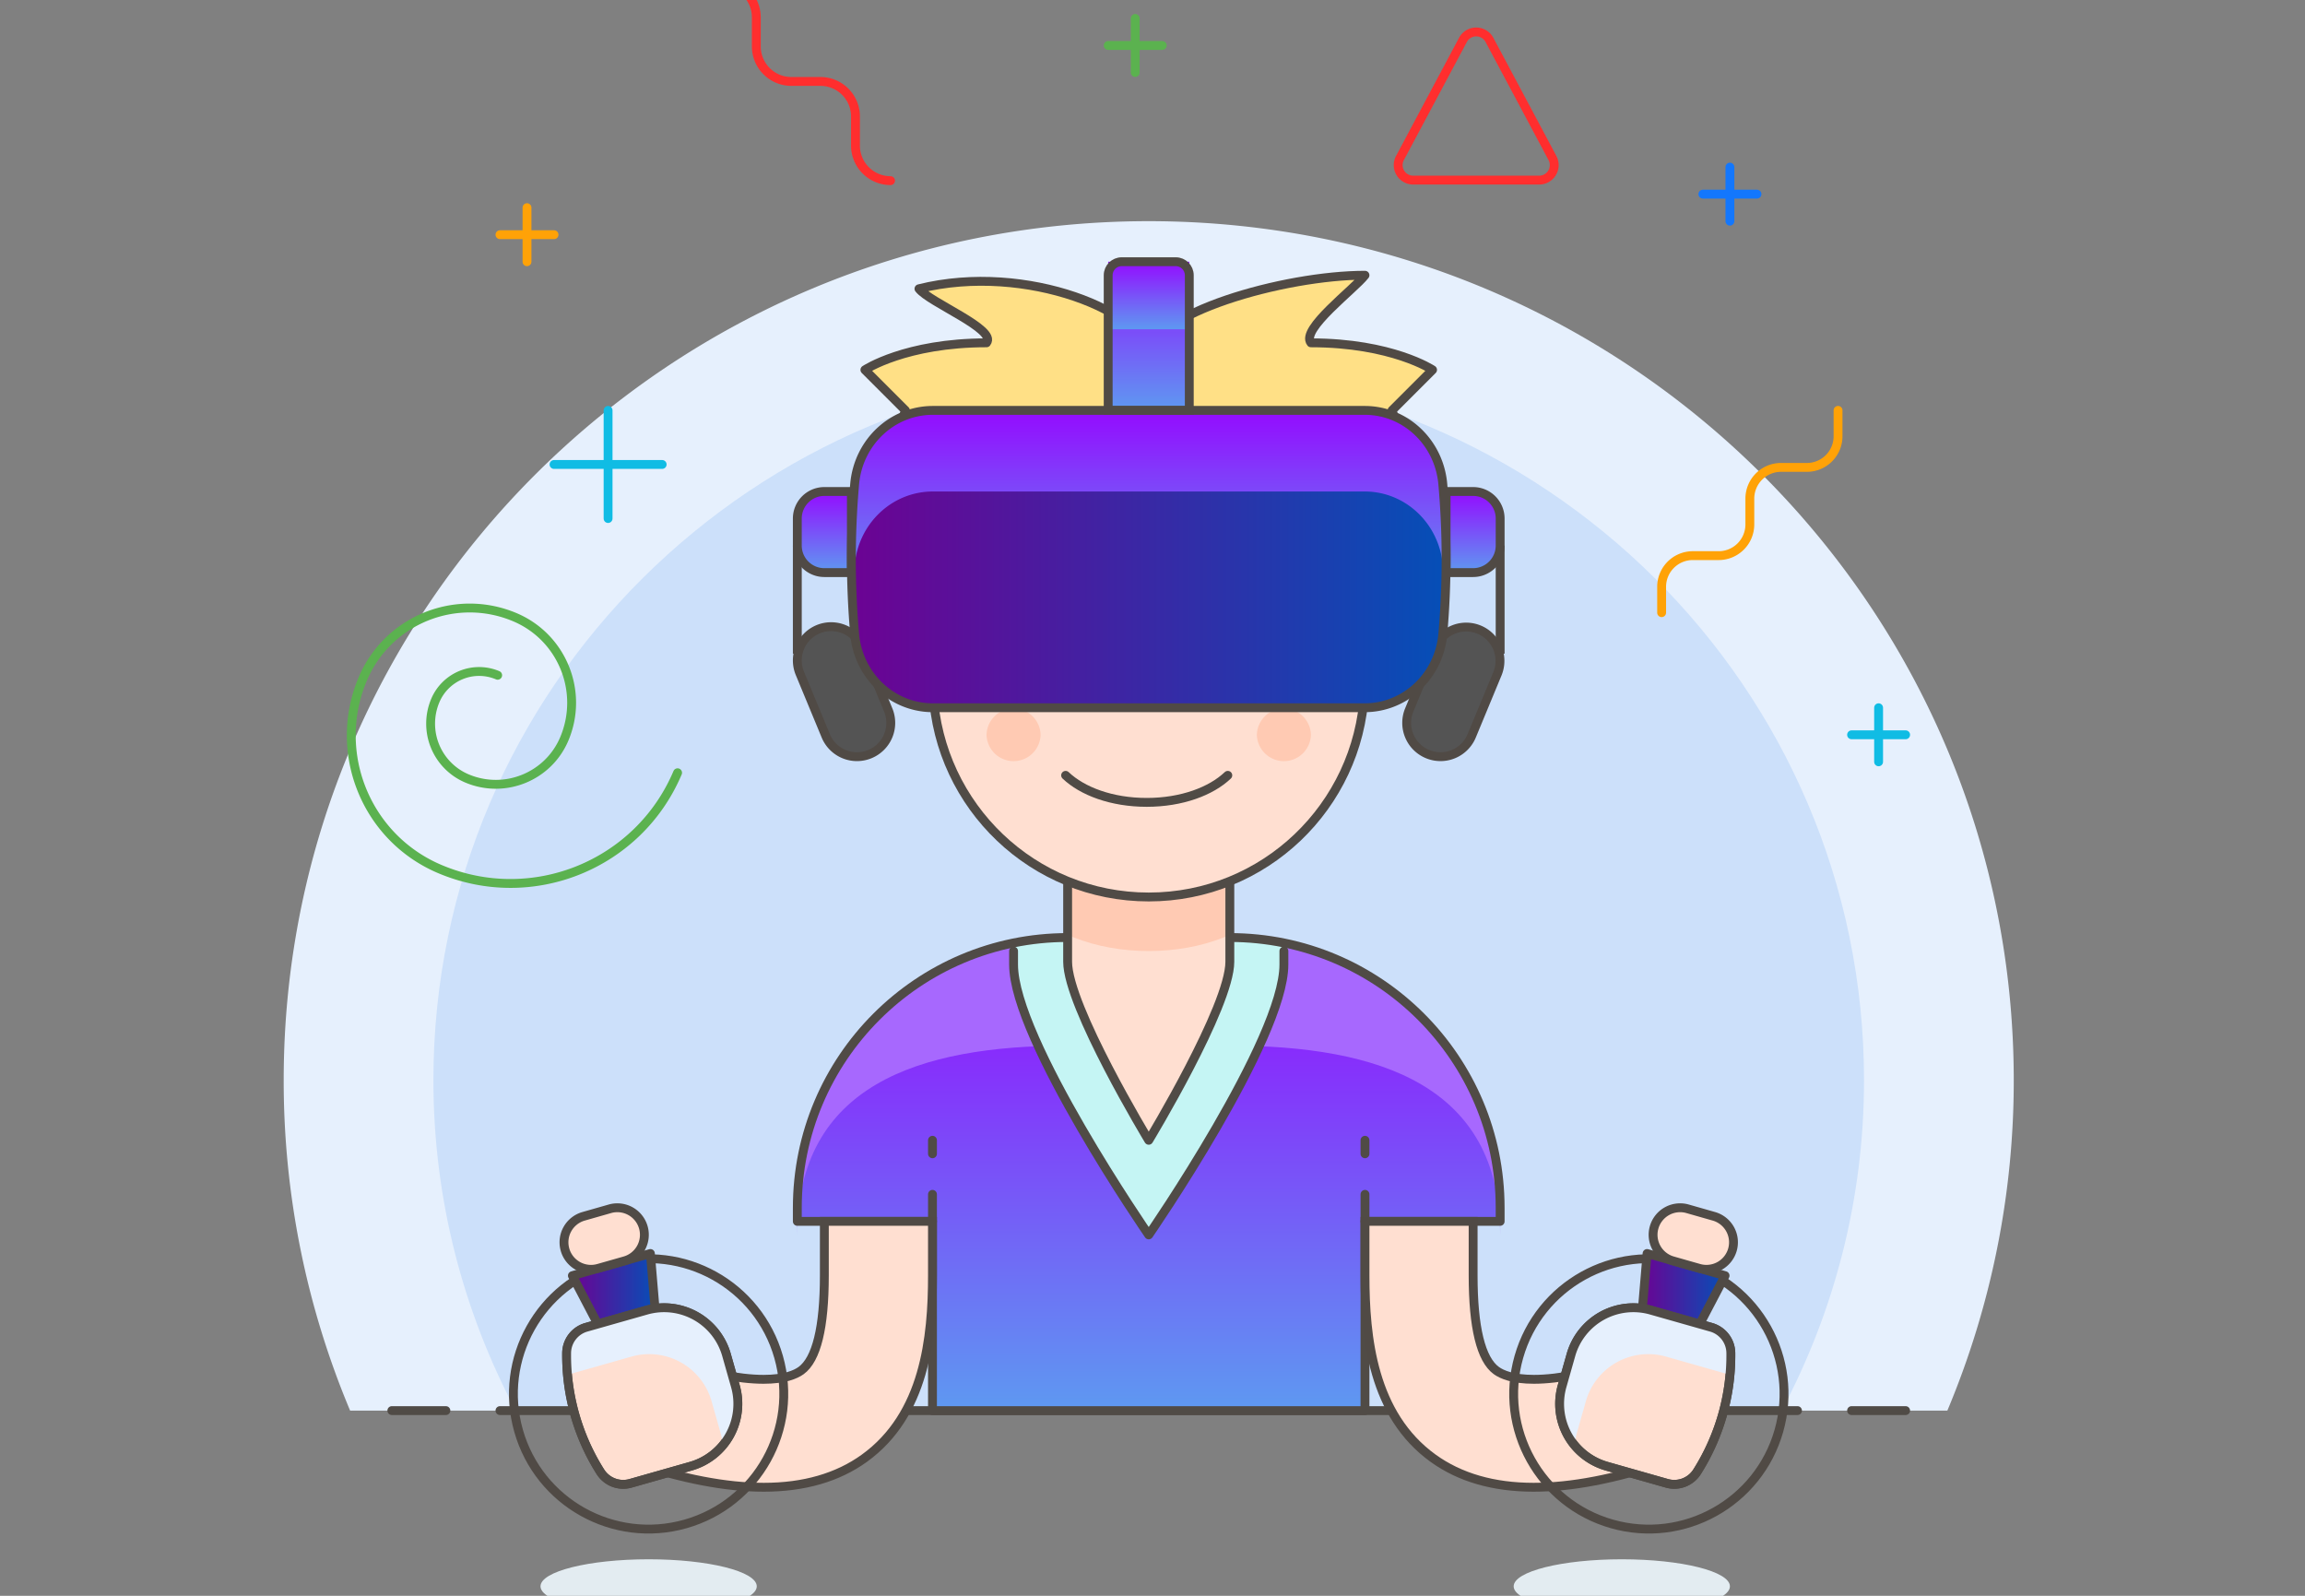 <?xml version="1.0" encoding="UTF-8"?>
<svg xmlns="http://www.w3.org/2000/svg" width="260" height="180" viewBox="0 0 260 180" fill="none">
  <rect x="0" y="0" width="260" height="180" fill="#808080" stroke="none"/>
  <g clip-path="url(#clip0_2090_82125)">
    <path d="M122.321 58.475h13.86c.726 0 1.32.594 1.32 1.32v13.86c0 .726-.594 1.32-1.32 1.32h-13.86c-.726 0-1.32-.594-1.32-1.32v-13.86c0-.726.594-1.32 1.32-1.32z" fill="#014AAC"></path>
    <path d="M136.181 58.475h-13.86c-.313 0-.61.116-.841.297l15.757 15.659c.165-.215.264-.495.264-.776v-13.86c0-.726-.594-1.32-1.32-1.32z" fill="#0163E5"></path>
    <path fill-rule="evenodd" clip-rule="evenodd" d="M132.469 63.937c.396.38.693.841.891 1.353a4.87 4.87 0 010 3.481 3.886 3.886 0 01-2.261 2.244 5.003 5.003 0 01-1.782.314h-3.267v-8.597h3.267a4.665 4.665 0 011.782.314c.512.198.974.511 1.37.89zm-1.155 5.313c.247-.28.429-.61.544-.957.132-.413.198-.842.182-1.254a3.717 3.717 0 00-.182-1.27 2.626 2.626 0 00-.544-.958 2.368 2.368 0 00-.858-.594 3.031 3.031 0 00-1.139-.214h-1.666v6.055h1.666c.396 0 .776-.066 1.139-.214.33-.132.627-.33.858-.594z" fill="#fff"></path>
    <path fill-rule="evenodd" clip-rule="evenodd" d="M219.659 159.111a96.043 96.043 0 007.489-37.267c0-53.516-43.683-96.897-97.574-96.897C75.686 24.947 32 68.327 32 121.844a95.977 95.977 0 007.492 37.267h180.167z" fill="#E6F0FD"></path>
    <path d="M50.296 159.111h-6.098" stroke="#504B46" stroke-linecap="round"></path>
    <path fill-rule="evenodd" clip-rule="evenodd" d="M200.972 159.111c5.906-11.139 9.287-23.805 9.287-37.267 0-44.253-36.123-80.126-80.684-80.126-44.56 0-80.687 35.873-80.687 80.126 0 13.462 3.381 26.128 9.29 37.267h142.794z" fill="#CCE0FA"></path>
    <path d="M214.952 159.111h-6.098m-152.459 0h146.36" stroke="#504B46" stroke-linecap="round"></path>
    <path fill-rule="evenodd" clip-rule="evenodd" d="M85.362 178.931c0 1.683-5.461 3.049-12.197 3.049-6.736 0-12.197-1.366-12.197-3.049 0-1.683 5.462-3.049 12.197-3.049 6.736 0 12.197 1.366 12.197 3.049zm109.77 0c0 1.683-5.461 3.049-12.196 3.049-6.736 0-12.197-1.366-12.197-3.049 0-1.683 5.461-3.049 12.197-3.049 6.735 0 12.196 1.366 12.196 3.049z" fill="#E3ECF1"></path>
    <path fill-rule="evenodd" clip-rule="evenodd" d="M105.182 137.767v21.344h48.786v-21.344h15.246v-1.525c0-16.84-13.651-30.492-30.491-30.492h-18.296c-16.84 0-30.491 13.652-30.491 30.492v1.525h15.246z" fill="url(#paint0_linear_2090_82125)"></path>
    <path fill-rule="evenodd" clip-rule="evenodd" d="M169.214 136.242c0-16.84-13.651-30.492-30.491-30.492h-18.296c-16.84 0-30.491 13.652-30.491 30.492v3.049c0-16.84 13.651-21.344 30.491-21.344h18.296c16.84 0 30.491 4.504 30.491 21.344v-3.049z" fill="#A768FE"></path>
    <path fill-rule="evenodd" clip-rule="evenodd" d="M129.575 139.291s15.246-22.073 15.246-30.491v-2.437a30.701 30.701 0 00-6.098-.613h-18.296c-2.088 0-4.128.214-6.098.613v2.437c0 8.418 15.246 30.491 15.246 30.491z" fill="#C5F5F4"></path>
    <path d="M144.821 107.275v1.525c0 8.418-15.246 30.491-15.246 30.491s-15.246-22.073-15.246-30.491v-1.525" stroke="#504B46" stroke-linecap="round" stroke-linejoin="round"></path>
    <path d="M153.968 137.767v0h15.246v-1.525c0-16.84-13.651-30.492-30.491-30.492h-18.296c-16.84 0-30.491 13.652-30.491 30.492v1.525h15.246" stroke="#504B46" stroke-linecap="round" stroke-linejoin="round"></path>
    <path fill-rule="evenodd" clip-rule="evenodd" d="M138.723 108.478c0 5.043-9.148 20.143-9.148 20.143s-9.148-15.106-9.148-20.143V95.08h18.296v13.398z" fill="#FFDFD1"></path>
    <path d="M153.968 130.144v-1.525m-48.786 6.099v24.393h48.786v-24.393m-48.786 6.098v-3.049" stroke="#504B46" stroke-linecap="round" stroke-linejoin="round"></path>
    <path fill-rule="evenodd" clip-rule="evenodd" d="M120.427 105.424c.232.103.449.219.693.314 5.119 2.049 11.791 2.049 16.91 0 .244-.095.461-.211.693-.314V95.078h-18.296v10.346z" fill="#FFCAB3"></path>
    <path clip-rule="evenodd" d="M138.723 108.478c0 5.043-9.148 20.143-9.148 20.143s-9.148-15.106-9.148-20.143V95.08h18.296v13.398z" stroke="#504B46" stroke-linecap="round" stroke-linejoin="round"></path>
    <path d="M105.182 130.144v-1.525" stroke="#504B46" stroke-linecap="round" stroke-linejoin="round"></path>
    <path fill-rule="evenodd" clip-rule="evenodd" d="M172.987 167.758c-4.507 0-8.318-1.097-11.328-3.269-6.815-4.912-7.69-13.602-7.69-20.624v-6.099h12.197v6.099c0 5.863.884 9.474 2.622 10.733.625.448 1.863.985 4.233.985 2.829 0 6.543-.759 11.035-2.257l1.445-.484 3.86 11.571-1.445.485c-5.781 1.924-10.663 2.86-14.929 2.86z" fill="#FFDFD1"></path>
    <path clip-rule="evenodd" d="M172.987 167.758c-4.507 0-8.318-1.097-11.328-3.269-6.815-4.912-7.69-13.602-7.69-20.624v-6.099h12.197v6.099c0 5.863.884 9.474 2.622 10.733.625.448 1.863.985 4.233.985 2.829 0 6.543-.759 11.035-2.257l1.445-.484 3.86 11.571-1.445.485c-5.781 1.924-10.663 2.86-14.929 2.86v0z" stroke="#504A45"></path>
    <path fill-rule="evenodd" clip-rule="evenodd" d="M86.163 167.758c-4.266 0-9.148-.936-14.929-2.86l-1.445-.485 3.86-11.571 1.445.484c4.495 1.498 8.209 2.257 11.038 2.257 2.367 0 3.605-.537 4.227-.985 1.74-1.259 2.625-4.87 2.625-10.733v-6.099h12.197v6.099c0 7.022-.875 15.712-7.69 20.624-3.007 2.172-6.818 3.269-11.328 3.269z" fill="#FFDFD1"></path>
    <path clip-rule="evenodd" d="M86.163 167.758c-4.266 0-9.148-.936-14.929-2.86l-1.445-.485 3.86-11.571 1.445.484c4.495 1.498 8.209 2.257 11.038 2.257 2.367 0 3.605-.537 4.227-.985 1.74-1.259 2.625-4.87 2.625-10.733v-6.099h12.197v6.099c0 7.022-.875 15.712-7.69 20.624-3.007 2.172-6.818 3.269-11.328 3.269v0zm114.491-6.364c-2.302 8.099-10.733 12.801-18.832 10.499-8.102-2.303-12.8-10.737-10.498-18.835 2.302-8.099 10.733-12.798 18.831-10.495 8.102 2.299 12.801 10.733 10.499 18.831v0z" stroke="#504A45"></path>
    <path fill-rule="evenodd" clip-rule="evenodd" d="M191.006 150.727l-5.867-1.668.647-7.668 8.8 2.5-3.58 6.836z" fill="url(#paint1_linear_2090_82125)"></path>
    <path fill-rule="evenodd" clip-rule="evenodd" d="M191.006 150.727l-5.867-1.668.647-7.668 8.8 2.5-3.58 6.836z" fill="url(#paint2_linear_2090_82125)"></path>
    <path clip-rule="evenodd" d="M191.006 150.727l-5.867-1.668.647-7.668 8.8 2.5-3.58 6.836v0z" stroke="#504A45" stroke-linejoin="round"></path>
    <path fill-rule="evenodd" clip-rule="evenodd" d="M191.431 166.008a3.048 3.048 0 01-3.409 1.305l-6.781-1.927a7.32 7.32 0 01-5.04-9.041l1-3.519a7.317 7.317 0 019.041-5.037l6.781 1.927a3.046 3.046 0 012.214 2.903 24.647 24.647 0 01-3.806 13.389z" fill="#FFDFD1"></path>
    <path clip-rule="evenodd" d="M191.431 166.008a3.048 3.048 0 01-3.409 1.305l-6.781-1.927a7.32 7.32 0 01-5.04-9.041l1-3.519a7.317 7.317 0 019.041-5.037l6.781 1.927a3.046 3.046 0 012.214 2.903 24.647 24.647 0 01-3.806 13.389v0z" stroke="#504B46" stroke-linecap="round" stroke-linejoin="round"></path>
    <path fill-rule="evenodd" clip-rule="evenodd" d="M177.624 163.035c.037-.485.122-.97.259-1.455l1-3.522a7.319 7.319 0 019.041-5.037l7.211 2.049c.074-.811.107-1.628.101-2.451a3.045 3.045 0 00-2.217-2.903l-6.778-1.927a7.317 7.317 0 00-9.041 5.037l-1 3.522a7.313 7.313 0 001.424 6.687z" fill="#E6F0FD"></path>
    <path clip-rule="evenodd" d="M191.43 166.01a3.044 3.044 0 01-3.412 1.302l-6.779-1.927a7.313 7.313 0 01-5.037-9.038l1-3.522a7.316 7.316 0 019.038-5.037l6.781 1.927a3.048 3.048 0 012.214 2.903 24.516 24.516 0 01-.857 6.69 24.641 24.641 0 01-2.948 6.702v0z" stroke="#504B46" stroke-linecap="round" stroke-linejoin="round"></path>
    <path fill-rule="evenodd" clip-rule="evenodd" d="M195.418 140.959a3.05 3.05 0 01-3.766 2.101l-2.933-.835a3.05 3.05 0 111.668-5.867l2.93.836a3.047 3.047 0 012.101 3.765z" fill="#FFDFD1"></path>
    <path clip-rule="evenodd" d="M195.418 140.959a3.05 3.05 0 01-3.766 2.101l-2.933-.835a3.05 3.05 0 111.668-5.867l2.93.836a3.047 3.047 0 012.101 3.765v0z" stroke="#504B46" stroke-linecap="round" stroke-linejoin="round"></path>
    <path clip-rule="evenodd" d="M58.496 161.394c2.302 8.099 10.733 12.801 18.832 10.499 8.102-2.303 12.8-10.737 10.498-18.835-2.302-8.099-10.733-12.798-18.831-10.495-8.102 2.299-12.801 10.733-10.499 18.831v0z" stroke="#504A45"></path>
    <path fill-rule="evenodd" clip-rule="evenodd" d="M68.144 150.727l5.867-1.668-.647-7.668-8.8 2.5 3.58 6.836z" fill="url(#paint3_linear_2090_82125)"></path>
    <path fill-rule="evenodd" clip-rule="evenodd" d="M68.144 150.727l5.867-1.668-.647-7.668-8.8 2.5 3.58 6.836z" fill="url(#paint4_linear_2090_82125)"></path>
    <path clip-rule="evenodd" d="M68.144 150.727l5.867-1.668-.647-7.668-8.8 2.5 3.58 6.836v0z" stroke="#504A45" stroke-linejoin="round"></path>
    <path fill-rule="evenodd" clip-rule="evenodd" d="M67.719 166.008a3.048 3.048 0 003.409 1.305l6.781-1.927a7.32 7.32 0 005.04-9.041l-1-3.519a7.316 7.316 0 00-9.04-5.037l-6.782 1.927a3.044 3.044 0 00-2.214 2.903 24.642 24.642 0 003.806 13.389z" fill="#FFDFD1"></path>
    <path clip-rule="evenodd" d="M67.719 166.008a3.048 3.048 0 003.409 1.305l6.781-1.927a7.32 7.32 0 005.04-9.041l-1-3.519a7.316 7.316 0 00-9.04-5.037l-6.782 1.927a3.044 3.044 0 00-2.214 2.903 24.642 24.642 0 003.806 13.389v0z" stroke="#504B46" stroke-linecap="round" stroke-linejoin="round"></path>
    <path fill-rule="evenodd" clip-rule="evenodd" d="M81.526 163.035a7.37 7.37 0 00-.26-1.455l-1-3.522a7.319 7.319 0 00-9.04-5.037l-7.211 2.049a25.174 25.174 0 01-.101-2.451 3.045 3.045 0 012.217-2.903l6.778-1.927a7.317 7.317 0 019.04 5.037l1.001 3.522a7.313 7.313 0 01-1.424 6.687z" fill="#E6F0FD"></path>
    <path clip-rule="evenodd" d="M67.72 166.01a3.044 3.044 0 003.412 1.302l6.779-1.927a7.313 7.313 0 005.037-9.038l-1-3.522a7.316 7.316 0 00-9.038-5.037l-6.781 1.927a3.048 3.048 0 00-2.214 2.903 24.558 24.558 0 003.805 13.392v0z" stroke="#504B46" stroke-linecap="round" stroke-linejoin="round"></path>
    <path fill-rule="evenodd" clip-rule="evenodd" d="M63.732 140.959a3.05 3.05 0 003.766 2.101l2.933-.835a3.05 3.05 0 10-1.668-5.867l-2.93.836a3.047 3.047 0 00-2.1 3.765z" fill="#FFDFD1"></path>
    <path clip-rule="evenodd" d="M63.732 140.959a3.05 3.05 0 003.766 2.101l2.933-.835a3.05 3.05 0 10-1.668-5.867l-2.93.836a3.047 3.047 0 00-2.1 3.765v0z" stroke="#504B46" stroke-linecap="round" stroke-linejoin="round"></path>
    <path d="M169.214 61.537v12.197M89.936 61.537v12.197" stroke="#504A45"></path>
    <path fill-rule="evenodd" clip-rule="evenodd" d="M158.542 72.21c0-2.84-1.948-5.203-4.574-5.882v-1.742c0-13.47-10.922-24.393-24.393-24.393s-24.393 10.922-24.393 24.394v1.74c-2.626.68-4.574 3.044-4.574 5.882 0 2.864 1.979 5.248 4.641 5.904.695 12.849 11.303 23.064 24.326 23.064s23.631-10.215 24.326-23.064c2.662-.656 4.641-3.04 4.641-5.904z" fill="#FFDFD1"></path>
    <path clip-rule="evenodd" d="M158.542 72.21c0-2.84-1.948-5.203-4.574-5.882v-1.742c0-13.47-10.922-24.393-24.393-24.393s-24.393 10.922-24.393 24.394v1.74c-2.626.68-4.574 3.044-4.574 5.882 0 2.864 1.979 5.248 4.641 5.904.695 12.849 11.303 23.064 24.326 23.064s23.631-10.215 24.326-23.064c2.662-.656 4.641-3.04 4.641-5.904v0z" stroke="#504B46" stroke-linecap="round" stroke-linejoin="round"></path>
    <path d="M125.001 73.734c-.942-1.79-2.595-3.05-4.574-3.05-1.978 0-3.631 1.26-4.573 3.05m27.442 0c-.942-1.79-2.595-3.05-4.573-3.05-1.979 0-3.632 1.26-4.574 3.05m-13.95 13.721c1.881 1.79 5.193 3.05 9.147 3.05 3.955 0 7.266-1.26 9.148-3.05" stroke="#504B46" stroke-linecap="round" stroke-linejoin="round"></path>
    <path fill-rule="evenodd" clip-rule="evenodd" d="M117.378 82.882a3.05 3.05 0 01-6.098 0 3.05 3.05 0 016.098 0zm30.492 0a3.05 3.05 0 01-6.098 0 3.05 3.05 0 016.098 0z" fill="#FFCAB3"></path>
    <path fill-rule="evenodd" clip-rule="evenodd" d="M103.657 32.57c1.201 1.561 8.827 4.58 7.623 6.098-9.148 0-13.721 3.05-13.721 3.05l4.573 4.573c-1.936 5.233 1.525 8.044 1.525 10.673 0 5.052 7.827-1.525 13.721-1.525s12.197-10.194 12.197-15.246c0-4.79-13.721-10.672-25.918-7.623z" fill="#FFE086"></path>
    <path clip-rule="evenodd" d="M103.657 32.57c1.201 1.561 8.827 4.58 7.623 6.098-9.148 0-13.721 3.05-13.721 3.05l4.573 4.573c-1.936 5.233 1.525 8.044 1.525 10.673 0 5.052 7.827-1.525 13.721-1.525s12.197-10.194 12.197-15.246c0-4.79-13.721-10.672-25.918-7.623v0z" stroke="#504A45" stroke-linejoin="round"></path>
    <path fill-rule="evenodd" clip-rule="evenodd" d="M153.968 31.046c-1.201 1.56-7.302 6.104-6.098 7.623 9.148 0 13.721 3.049 13.721 3.049l-4.573 4.573c1.936 5.233-1.525 8.044-1.525 10.673 0 5.052-7.827-1.525-13.721-1.525s-12.197-10.194-12.197-15.246c0-4.79 15.246-9.147 24.393-9.147z" fill="#FFE086"></path>
    <path clip-rule="evenodd" d="M153.968 31.046c-1.201 1.56-7.302 6.104-6.098 7.623 9.148 0 13.721 3.049 13.721 3.049l-4.573 4.573c1.936 5.233-1.525 8.044-1.525 10.673 0 5.052-7.827-1.525-13.721-1.525s-12.197-10.194-12.197-15.246c0-4.79 15.246-9.147 24.393-9.147v0z" stroke="#504A45" stroke-linejoin="round"></path>
    <path fill-rule="evenodd" clip-rule="evenodd" d="M169.214 61.537a3.05 3.05 0 01-3.049 3.05h-3.049v-9.148h3.049a3.05 3.05 0 013.049 3.05v3.048z" fill="url(#paint5_linear_2090_82125)"></path>
    <path clip-rule="evenodd" d="M169.214 61.537a3.05 3.05 0 01-3.049 3.05h-3.049v-9.148h3.049a3.05 3.05 0 013.049 3.05v3.048z" stroke="#504A45"></path>
    <path fill-rule="evenodd" clip-rule="evenodd" d="M166.006 82.999a3.807 3.807 0 01-4.979 2.06 3.81 3.81 0 01-2.065-4.978l2.918-7.041a3.812 3.812 0 017.044 2.915l-2.918 7.044z" fill="#545454"></path>
    <path clip-rule="evenodd" d="M166.006 82.999a3.807 3.807 0 01-4.979 2.06 3.81 3.81 0 01-2.065-4.978l2.918-7.041a3.812 3.812 0 017.044 2.915l-2.918 7.044v0z" stroke="#504A45"></path>
    <path fill-rule="evenodd" clip-rule="evenodd" d="M92.985 64.587h3.049v-9.148h-3.05a3.05 3.05 0 00-3.048 3.05v3.048a3.05 3.05 0 003.049 3.05z" fill="url(#paint6_linear_2090_82125)"></path>
    <path clip-rule="evenodd" d="M92.985 64.587h3.049v-9.148h-3.05a3.05 3.05 0 00-3.048 3.05v3.048a3.05 3.05 0 003.049 3.05v0z" stroke="#504A45"></path>
    <path fill-rule="evenodd" clip-rule="evenodd" d="M93.144 82.999a3.807 3.807 0 004.98 2.06 3.811 3.811 0 002.064-4.978l-2.919-7.041a3.811 3.811 0 10-7.043 2.915l2.918 7.044z" fill="#545454"></path>
    <path clip-rule="evenodd" d="M93.144 82.999a3.807 3.807 0 004.98 2.06 3.811 3.811 0 002.064-4.978l-2.919-7.041a3.811 3.811 0 10-7.043 2.915l2.918 7.044v0z" stroke="#504A45"></path>
    <path fill-rule="evenodd" clip-rule="evenodd" d="M162.747 54.615a96.892 96.892 0 010 16.905c-.415 4.717-4.235 8.312-8.821 8.312h-48.702c-4.577 0-8.406-3.604-8.821-8.312a97.327 97.327 0 010-16.917c.415-4.717 4.235-8.312 8.821-8.312h48.714c4.586 0 8.397 3.607 8.809 8.324z" fill="url(#paint7_linear_2090_82125)"></path>
    <path fill-rule="evenodd" clip-rule="evenodd" d="M162.747 54.615a96.892 96.892 0 010 16.905c-.415 4.717-4.235 8.312-8.821 8.312h-48.702c-4.577 0-8.406-3.604-8.821-8.312a97.327 97.327 0 010-16.917c.415-4.717 4.235-8.312 8.821-8.312h48.714c4.586 0 8.397 3.607 8.809 8.324z" fill="url(#paint8_linear_2090_82125)"></path>
    <path fill-rule="evenodd" clip-rule="evenodd" d="M96.149 67.636a95.2 95.2 0 01.256-3.885c.412-4.717 4.232-8.312 8.818-8.312h48.714c4.586 0 8.397 3.607 8.809 8.324.113 1.29.195 2.583.256 3.873.205-4.34.125-8.69-.256-13.02-.412-4.717-4.223-8.325-8.809-8.325h-48.714c-4.586 0-8.406 3.595-8.818 8.312a96.818 96.818 0 00-.256 13.033z" fill="url(#paint9_linear_2090_82125)"></path>
    <path fill-rule="evenodd" clip-rule="evenodd" d="M134.149 46.291h-9.148V31.046c0-.842.683-1.525 1.525-1.525h6.098c.842 0 1.525.683 1.525 1.524v15.246z" fill="url(#paint10_linear_2090_82125)"></path>
    <path clip-rule="evenodd" d="M162.747 54.615a96.892 96.892 0 010 16.905c-.415 4.717-4.235 8.312-8.821 8.312h-48.702c-4.577 0-8.406-3.604-8.821-8.312a97.327 97.327 0 010-16.917c.415-4.717 4.235-8.312 8.821-8.312h48.714c4.586 0 8.397 3.607 8.809 8.324v0z" stroke="#504A45"></path>
    <path fill-rule="evenodd" clip-rule="evenodd" d="M125.001 37.144h9.148V29.52h-9.148v7.623z" fill="url(#paint11_linear_2090_82125)"></path>
    <path clip-rule="evenodd" d="M134.149 46.291h-9.148V31.046c0-.842.683-1.525 1.525-1.525h6.098c.842 0 1.525.683 1.525 1.524v15.246z" stroke="#504A45"></path>
    <path d="M68.591 58.488V46.291m-6.098 6.099H74.69" stroke="#10BCE4" stroke-linecap="round" stroke-linejoin="round"></path>
    <path d="M128.05 8.177V2.078m-3.049 3.049h6.099" stroke="#5BB24F" stroke-linecap="round" stroke-linejoin="round"></path>
    <path d="M211.903 85.93v-6.098m-3.049 3.05h6.098" stroke="#10BCE4" stroke-linecap="round" stroke-linejoin="round"></path>
    <path d="M195.132 24.947V18.85m-3.049 3.048h6.099" stroke="#1377FD" stroke-linecap="round" stroke-linejoin="round"></path>
    <path d="M59.444 29.52v-6.098m-3.049 3.05h6.098" stroke="#FFA207" stroke-linecap="round" stroke-linejoin="round"></path>
    <path clip-rule="evenodd" d="M157.911 17.827a1.692 1.692 0 001.494 2.488h14.215a1.692 1.692 0 001.494-2.488l-7.107-13.328a1.696 1.696 0 00-2.989 0l-7.107 13.328v0z" stroke="#FF2E2E" stroke-linecap="round" stroke-linejoin="round"></path>
    <path d="M76.43 87.165c-4.406 10.404-16.41 15.267-26.818 10.861-8.32-3.522-12.212-13.126-8.69-21.45 2.82-6.66 10.505-9.773 17.164-6.953 5.327 2.256 7.818 8.404 5.562 13.73-1.805 4.26-6.724 6.254-10.983 4.45a6.708 6.708 0 01-3.562-8.788 5.365 5.365 0 017.032-2.848" stroke="#5BB24F" stroke-linecap="round" stroke-linejoin="round"></path>
    <path d="M187.429 69.106V66.19a3.518 3.518 0 013.519-3.516h2.912a3.519 3.519 0 003.519-3.519V56.24a3.52 3.52 0 013.518-3.519h2.915a3.515 3.515 0 003.516-3.515v-2.915" stroke="#FFA207" stroke-linecap="round" stroke-linejoin="round"></path>
    <path d="M77.739-2h3.616a3.956 3.956 0 013.955 3.955v3.278a3.956 3.956 0 003.955 3.954h3.278a3.954 3.954 0 013.954 3.955v3.275a3.955 3.955 0 003.955 3.958" stroke="#FF2E2E" stroke-linecap="round" stroke-linejoin="round"></path>
  </g>
  <defs>
    <linearGradient id="paint0_linear_2090_82125" x1="129.575" y1="105.75" x2="129.575" y2="159.111" gradientUnits="userSpaceOnUse">
      <stop stop-color="#940BFF"></stop>
      <stop offset="1" stop-color="#5E99F1"></stop>
    </linearGradient>
    <linearGradient id="paint1_linear_2090_82125" x1="185.139" y1="145.898" x2="194.586" y2="145.898" gradientUnits="userSpaceOnUse">
      <stop stop-color="#013273"></stop>
      <stop offset="1" stop-color="#6C0293"></stop>
    </linearGradient>
    <linearGradient id="paint2_linear_2090_82125" x1="194.586" y1="146.059" x2="185.139" y2="146.059" gradientUnits="userSpaceOnUse">
      <stop stop-color="#054FB7"></stop>
      <stop offset="1" stop-color="#6C0293"></stop>
    </linearGradient>
    <linearGradient id="paint3_linear_2090_82125" x1="64.564" y1="145.898" x2="74.011" y2="145.898" gradientUnits="userSpaceOnUse">
      <stop stop-color="#013273"></stop>
      <stop offset="1" stop-color="#6C0293"></stop>
    </linearGradient>
    <linearGradient id="paint4_linear_2090_82125" x1="74.011" y1="146.059" x2="64.564" y2="146.059" gradientUnits="userSpaceOnUse">
      <stop stop-color="#054FB7"></stop>
      <stop offset="1" stop-color="#6C0293"></stop>
    </linearGradient>
    <linearGradient id="paint5_linear_2090_82125" x1="166.165" y1="55.439" x2="166.165" y2="64.587" gradientUnits="userSpaceOnUse">
      <stop stop-color="#940BFF"></stop>
      <stop offset="1" stop-color="#5E99F1"></stop>
    </linearGradient>
    <linearGradient id="paint6_linear_2090_82125" x1="92.985" y1="55.439" x2="92.985" y2="64.587" gradientUnits="userSpaceOnUse">
      <stop stop-color="#940BFF"></stop>
      <stop offset="1" stop-color="#5E99F1"></stop>
    </linearGradient>
    <linearGradient id="paint7_linear_2090_82125" x1="96.035" y1="62.483" x2="163.116" y2="62.483" gradientUnits="userSpaceOnUse">
      <stop stop-color="#013273"></stop>
      <stop offset="1" stop-color="#6C0293"></stop>
    </linearGradient>
    <linearGradient id="paint8_linear_2090_82125" x1="163.116" y1="63.062" x2="96.035" y2="63.062" gradientUnits="userSpaceOnUse">
      <stop stop-color="#054FB7"></stop>
      <stop offset="1" stop-color="#6C0293"></stop>
    </linearGradient>
    <linearGradient id="paint9_linear_2090_82125" x1="129.576" y1="46.291" x2="129.576" y2="67.636" gradientUnits="userSpaceOnUse">
      <stop stop-color="#940BFF"></stop>
      <stop offset="1" stop-color="#5E99F1"></stop>
    </linearGradient>
    <linearGradient id="paint10_linear_2090_82125" x1="129.575" y1="29.521" x2="129.575" y2="46.291" gradientUnits="userSpaceOnUse">
      <stop stop-color="#940BFF"></stop>
      <stop offset="1" stop-color="#5E99F1"></stop>
    </linearGradient>
    <linearGradient id="paint11_linear_2090_82125" x1="129.575" y1="29.521" x2="129.575" y2="37.144" gradientUnits="userSpaceOnUse">
      <stop stop-color="#940BFF"></stop>
      <stop offset="1" stop-color="#5E99F1"></stop>
    </linearGradient>
    <clipPath id="clip0_2090_82125">
      <path fill="#fff" d="M0 0h260v180H0z"></path>
    </clipPath>
  </defs>
</svg>
